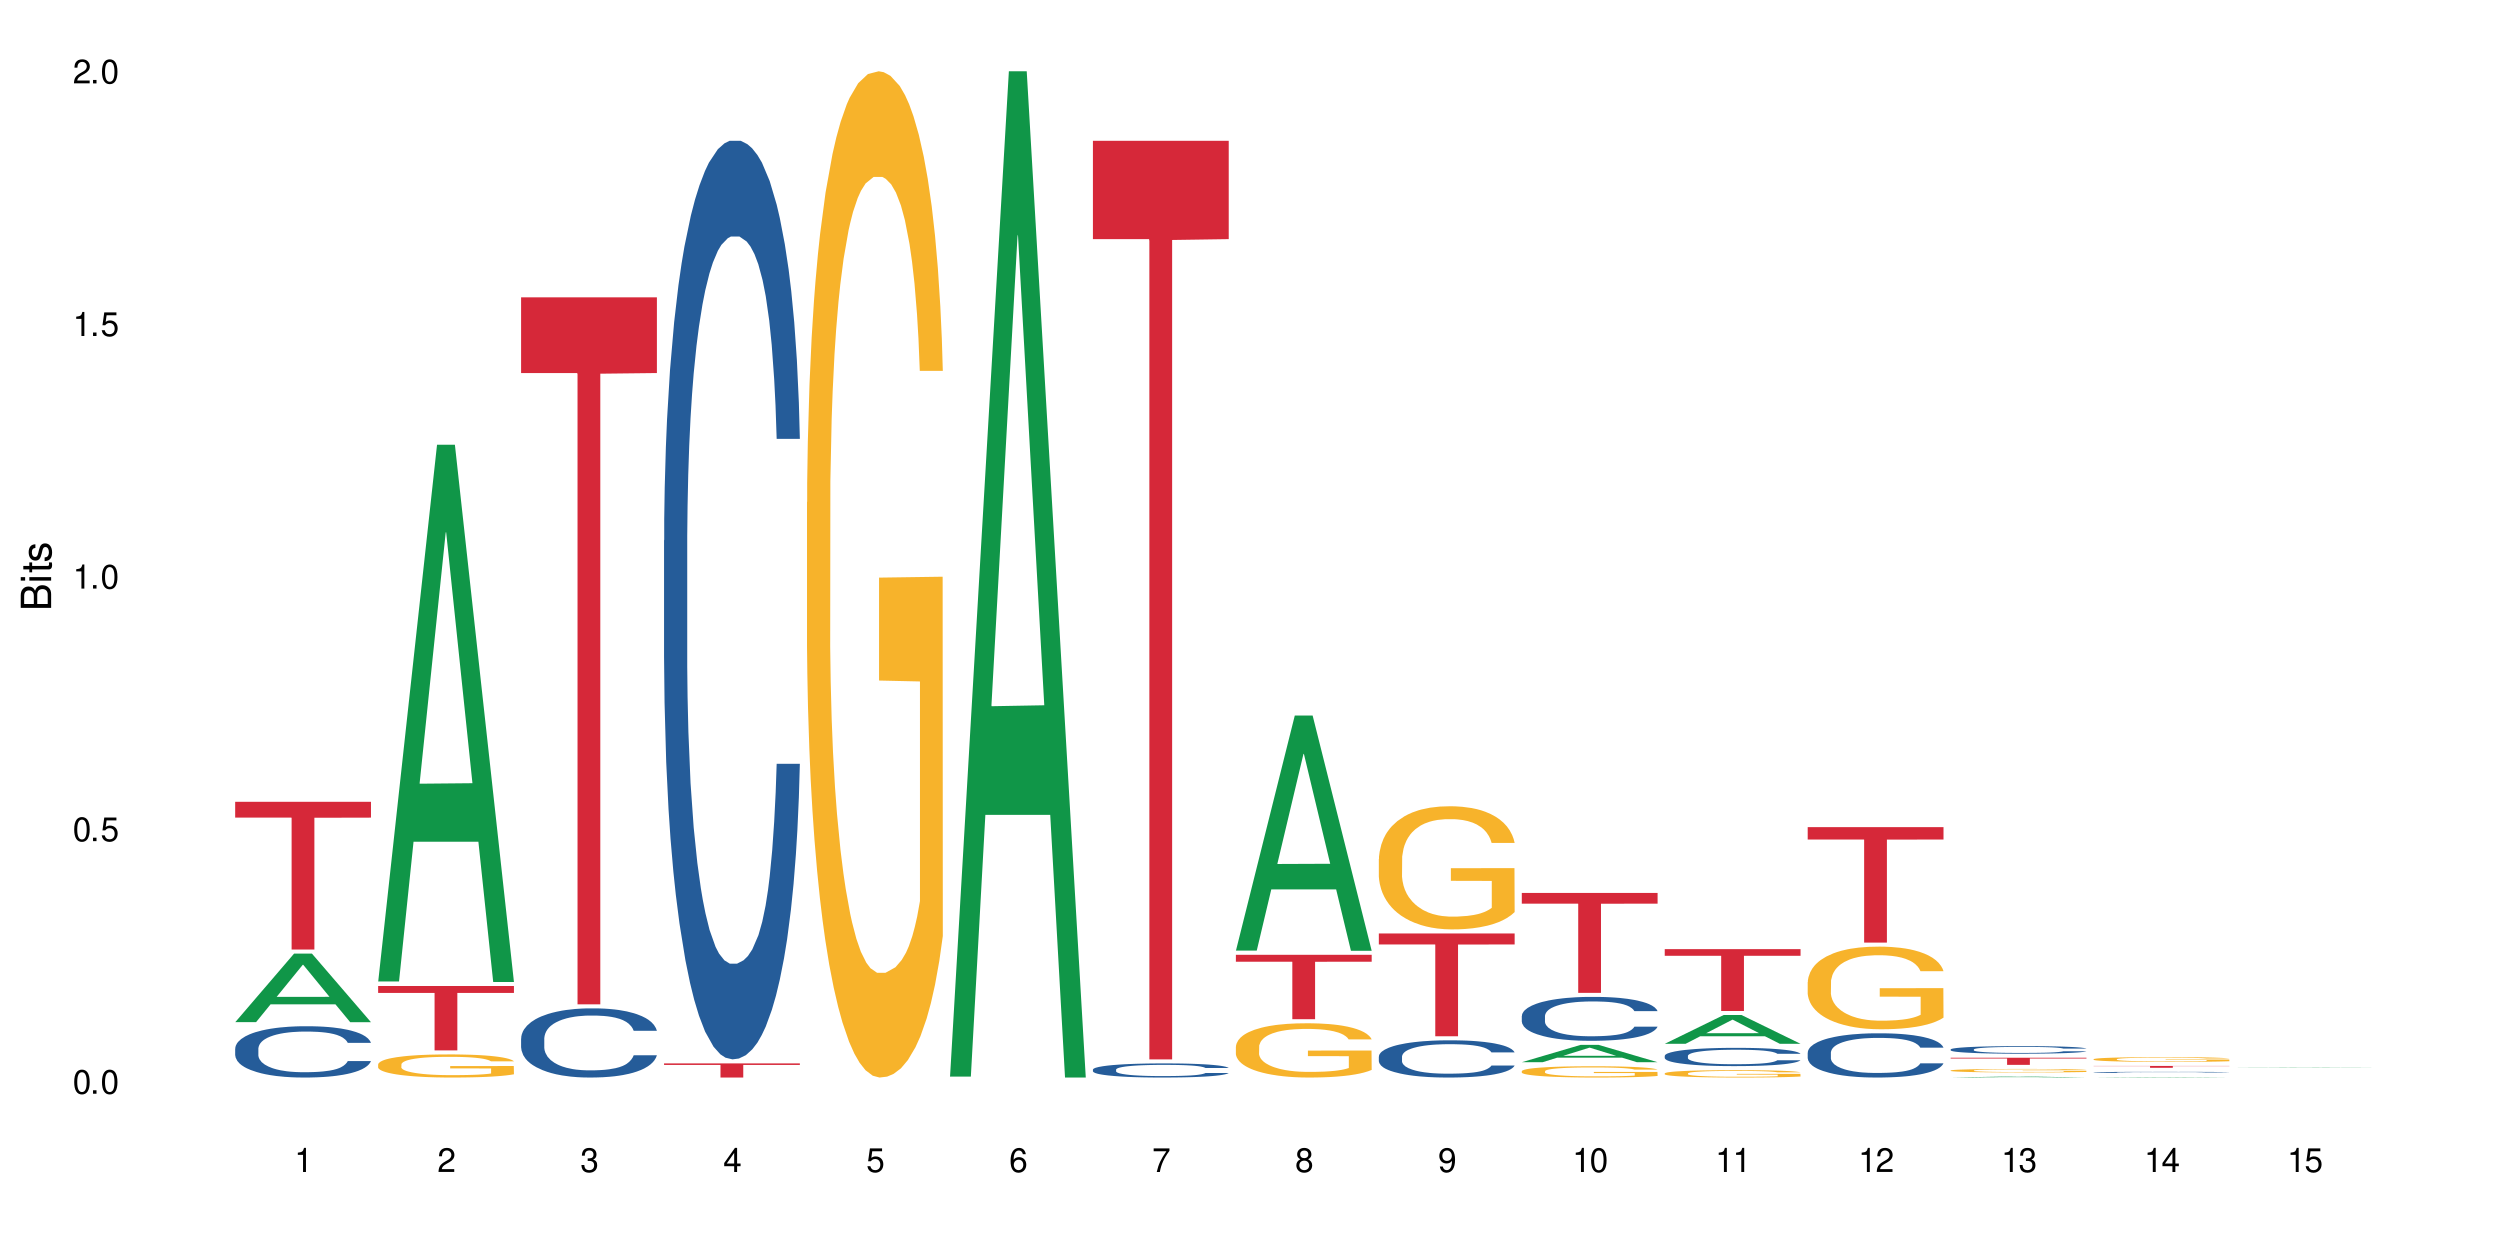 <?xml version="1.0" encoding="UTF-8"?>
<svg xmlns="http://www.w3.org/2000/svg" xmlns:xlink="http://www.w3.org/1999/xlink" width="720" height="360" viewBox="0 0 720 360">
<defs>
<g>
<g id="glyph-0-0">
</g>
<g id="glyph-0-1">
<path d="M 2.641 -6.938 C 2 -6.938 1.422 -6.656 1.078 -6.172 C 0.641 -5.562 0.406 -4.641 0.406 -3.359 C 0.406 -1.016 1.188 0.219 2.641 0.219 C 4.078 0.219 4.859 -1.016 4.859 -3.297 C 4.859 -4.641 4.656 -5.547 4.203 -6.172 C 3.844 -6.656 3.281 -6.938 2.641 -6.938 Z M 2.641 -6.188 C 3.547 -6.188 4 -5.25 4 -3.375 C 4 -1.406 3.562 -0.484 2.625 -0.484 C 1.734 -0.484 1.281 -1.438 1.281 -3.344 C 1.281 -5.25 1.734 -6.188 2.641 -6.188 Z M 2.641 -6.188 "/>
</g>
<g id="glyph-0-2">
<path d="M 1.828 -1 L 0.828 -1 L 0.828 0 L 1.828 0 Z M 1.828 -1 "/>
</g>
<g id="glyph-0-3">
<path d="M 4.562 -6.797 L 1.062 -6.797 L 0.547 -3.094 L 1.328 -3.094 C 1.719 -3.562 2.047 -3.734 2.578 -3.734 C 3.484 -3.734 4.062 -3.109 4.062 -2.094 C 4.062 -1.125 3.484 -0.531 2.578 -0.531 C 1.828 -0.531 1.375 -0.906 1.188 -1.672 L 0.328 -1.672 C 0.453 -1.109 0.547 -0.844 0.75 -0.594 C 1.125 -0.078 1.828 0.219 2.594 0.219 C 3.969 0.219 4.922 -0.781 4.922 -2.219 C 4.922 -3.562 4.031 -4.484 2.719 -4.484 C 2.25 -4.484 1.859 -4.359 1.469 -4.062 L 1.734 -5.969 L 4.562 -5.969 Z M 4.562 -6.797 "/>
</g>
<g id="glyph-0-4">
<path d="M 2.484 -4.938 L 2.484 0 L 3.328 0 L 3.328 -6.938 L 2.766 -6.938 C 2.469 -5.875 2.281 -5.734 0.984 -5.562 L 0.984 -4.938 Z M 2.484 -4.938 "/>
</g>
<g id="glyph-0-5">
<path d="M 4.859 -0.828 L 1.281 -0.828 C 1.359 -1.406 1.672 -1.781 2.5 -2.281 L 3.469 -2.828 C 4.406 -3.344 4.906 -4.062 4.906 -4.906 C 4.906 -5.484 4.672 -6.031 4.266 -6.406 C 3.859 -6.766 3.375 -6.938 2.719 -6.938 C 1.859 -6.938 1.219 -6.625 0.844 -6.031 C 0.609 -5.672 0.5 -5.234 0.484 -4.531 L 1.328 -4.531 C 1.359 -5.016 1.406 -5.281 1.531 -5.516 C 1.75 -5.938 2.188 -6.203 2.703 -6.203 C 3.469 -6.203 4.031 -5.641 4.031 -4.891 C 4.031 -4.344 3.719 -3.859 3.125 -3.516 L 2.234 -3 C 0.812 -2.172 0.406 -1.531 0.328 -0.016 L 4.859 -0.016 Z M 4.859 -0.828 "/>
</g>
<g id="glyph-0-6">
<path d="M 2.125 -3.188 L 2.578 -3.188 C 3.5 -3.188 3.984 -2.766 3.984 -1.922 C 3.984 -1.062 3.469 -0.531 2.594 -0.531 C 1.656 -0.531 1.203 -1 1.156 -2.016 L 0.312 -2.016 C 0.344 -1.453 0.438 -1.094 0.609 -0.781 C 0.953 -0.109 1.625 0.219 2.547 0.219 C 3.953 0.219 4.859 -0.625 4.859 -1.938 C 4.859 -2.828 4.516 -3.297 3.703 -3.594 C 4.344 -3.844 4.656 -4.328 4.656 -5.031 C 4.656 -6.219 3.875 -6.938 2.578 -6.938 C 1.203 -6.938 0.484 -6.172 0.453 -4.703 L 1.297 -4.703 C 1.312 -5.125 1.344 -5.359 1.453 -5.578 C 1.641 -5.969 2.062 -6.203 2.594 -6.203 C 3.344 -6.203 3.797 -5.75 3.797 -5 C 3.797 -4.516 3.609 -4.219 3.25 -4.047 C 3.016 -3.953 2.703 -3.922 2.125 -3.906 Z M 2.125 -3.188 "/>
</g>
<g id="glyph-0-7">
<path d="M 3.141 -1.672 L 3.141 0 L 3.984 0 L 3.984 -1.672 L 4.984 -1.672 L 4.984 -2.438 L 3.984 -2.438 L 3.984 -6.938 L 3.359 -6.938 L 0.266 -2.578 L 0.266 -1.672 Z M 3.141 -2.438 L 1 -2.438 L 3.141 -5.5 Z M 3.141 -2.438 "/>
</g>
<g id="glyph-0-8">
<path d="M 4.781 -5.125 C 4.609 -6.266 3.891 -6.938 2.844 -6.938 C 2.094 -6.938 1.422 -6.578 1.031 -5.953 C 0.594 -5.266 0.406 -4.422 0.406 -3.172 C 0.406 -2 0.578 -1.25 0.984 -0.641 C 1.359 -0.078 1.953 0.219 2.703 0.219 C 3.984 0.219 4.922 -0.75 4.922 -2.094 C 4.922 -3.375 4.062 -4.281 2.844 -4.281 C 2.172 -4.281 1.641 -4.031 1.281 -3.516 C 1.281 -5.234 1.828 -6.188 2.797 -6.188 C 3.391 -6.188 3.797 -5.797 3.938 -5.125 Z M 2.734 -3.531 C 3.547 -3.531 4.062 -2.953 4.062 -2.031 C 4.062 -1.156 3.484 -0.531 2.703 -0.531 C 1.922 -0.531 1.328 -1.188 1.328 -2.078 C 1.328 -2.938 1.906 -3.531 2.734 -3.531 Z M 2.734 -3.531 "/>
</g>
<g id="glyph-0-9">
<path d="M 4.984 -6.797 L 0.438 -6.797 L 0.438 -5.969 L 4.109 -5.969 C 2.5 -3.656 1.828 -2.234 1.328 0 L 2.219 0 C 2.594 -2.172 3.453 -4.047 4.984 -6.094 Z M 4.984 -6.797 "/>
</g>
<g id="glyph-0-10">
<path d="M 3.75 -3.656 C 4.469 -4.094 4.688 -4.438 4.688 -5.078 C 4.688 -6.172 3.844 -6.938 2.641 -6.938 C 1.438 -6.938 0.594 -6.172 0.594 -5.094 C 0.594 -4.438 0.812 -4.094 1.516 -3.656 C 0.734 -3.266 0.359 -2.703 0.359 -1.922 C 0.359 -0.656 1.281 0.219 2.641 0.219 C 3.984 0.219 4.922 -0.656 4.922 -1.922 C 4.922 -2.703 4.531 -3.266 3.75 -3.656 Z M 2.641 -6.188 C 3.359 -6.188 3.812 -5.75 3.812 -5.062 C 3.812 -4.406 3.344 -3.984 2.641 -3.984 C 1.922 -3.984 1.453 -4.406 1.453 -5.078 C 1.453 -5.75 1.922 -6.188 2.641 -6.188 Z M 2.641 -3.266 C 3.484 -3.266 4.062 -2.719 4.062 -1.906 C 4.062 -1.078 3.484 -0.531 2.625 -0.531 C 1.797 -0.531 1.219 -1.094 1.219 -1.906 C 1.219 -2.719 1.781 -3.266 2.641 -3.266 Z M 2.641 -3.266 "/>
</g>
<g id="glyph-0-11">
<path d="M 0.516 -1.578 C 0.672 -0.453 1.406 0.219 2.438 0.219 C 3.188 0.219 3.859 -0.141 4.266 -0.766 C 4.688 -1.453 4.891 -2.297 4.891 -3.547 C 4.891 -4.719 4.703 -5.453 4.312 -6.078 C 3.938 -6.641 3.344 -6.938 2.594 -6.938 C 1.297 -6.938 0.359 -5.969 0.359 -4.625 C 0.359 -3.344 1.234 -2.453 2.453 -2.453 C 3.094 -2.453 3.578 -2.672 4.016 -3.203 C 4 -1.484 3.469 -0.531 2.5 -0.531 C 1.906 -0.531 1.484 -0.906 1.359 -1.578 Z M 2.578 -6.203 C 3.375 -6.203 3.969 -5.531 3.969 -4.641 C 3.969 -3.797 3.391 -3.188 2.547 -3.188 C 1.734 -3.188 1.234 -3.766 1.234 -4.688 C 1.234 -5.562 1.797 -6.203 2.578 -6.203 Z M 2.578 -6.203 "/>
</g>
<g id="glyph-1-0">
</g>
<g id="glyph-1-1">
<path d="M 0 -0.953 L 0 -4.891 C 0 -5.719 -0.234 -6.344 -0.734 -6.797 C -1.188 -7.234 -1.812 -7.469 -2.5 -7.469 C -3.547 -7.469 -4.188 -7 -4.625 -5.875 C -4.984 -6.688 -5.625 -7.094 -6.531 -7.094 C -7.172 -7.094 -7.734 -6.859 -8.141 -6.391 C -8.562 -5.922 -8.75 -5.344 -8.75 -4.5 L -8.75 -0.953 Z M -4.984 -2.062 L -7.766 -2.062 L -7.766 -4.219 C -7.766 -4.844 -7.688 -5.203 -7.453 -5.5 C -7.219 -5.812 -6.859 -5.969 -6.375 -5.969 C -5.891 -5.969 -5.531 -5.812 -5.297 -5.5 C -5.062 -5.203 -4.984 -4.844 -4.984 -4.219 Z M -0.984 -2.062 L -4 -2.062 L -4 -4.781 C -4 -5.766 -3.438 -6.359 -2.484 -6.359 C -1.547 -6.359 -0.984 -5.766 -0.984 -4.781 Z M -0.984 -2.062 "/>
</g>
<g id="glyph-1-2">
<path d="M -6.281 -1.797 L -6.281 -0.797 L 0 -0.797 L 0 -1.797 Z M -8.75 -1.797 L -8.75 -0.797 L -7.484 -0.797 L -7.484 -1.797 Z M -8.75 -1.797 "/>
</g>
<g id="glyph-1-3">
<path d="M -6.281 -3.047 L -6.281 -2.016 L -8.016 -2.016 L -8.016 -1.016 L -6.281 -1.016 L -6.281 -0.172 L -5.469 -0.172 L -5.469 -1.016 L -0.719 -1.016 C -0.078 -1.016 0.281 -1.453 0.281 -2.234 C 0.281 -2.5 0.25 -2.719 0.188 -3.047 L -0.641 -3.047 C -0.609 -2.906 -0.594 -2.766 -0.594 -2.562 C -0.594 -2.141 -0.719 -2.016 -1.156 -2.016 L -5.469 -2.016 L -5.469 -3.047 Z M -6.281 -3.047 "/>
</g>
<g id="glyph-1-4">
<path d="M -4.531 -5.25 C -5.766 -5.25 -6.469 -4.422 -6.469 -2.969 C -6.469 -1.516 -5.719 -0.562 -4.547 -0.562 C -3.562 -0.562 -3.094 -1.062 -2.734 -2.562 L -2.516 -3.484 C -2.344 -4.188 -2.094 -4.469 -1.641 -4.469 C -1.047 -4.469 -0.641 -3.875 -0.641 -3 C -0.641 -2.453 -0.797 -2 -1.062 -1.75 C -1.25 -1.594 -1.422 -1.531 -1.875 -1.469 L -1.875 -0.406 C -0.422 -0.453 0.281 -1.266 0.281 -2.922 C 0.281 -4.5 -0.5 -5.516 -1.719 -5.516 C -2.656 -5.516 -3.172 -4.984 -3.469 -3.734 L -3.703 -2.766 C -3.891 -1.953 -4.156 -1.609 -4.594 -1.609 C -5.188 -1.609 -5.547 -2.125 -5.547 -2.938 C -5.547 -3.75 -5.203 -4.172 -4.531 -4.203 Z M -4.531 -5.25 "/>
</g>
</g>
</defs>
<rect x="-72" y="-36" width="864" height="432" fill="rgb(100%, 100%, 100%)" fill-opacity="1"/>
<path fill-rule="nonzero" fill="rgb(6.275%, 58.824%, 28.235%)" fill-opacity="1" d="M 67.73 294.379 L 67.773 294.363 L 84.695 274.637 L 89.836 274.637 L 106.844 294.398 L 100.867 294.398 L 96.605 289.242 L 77.926 289.242 L 73.75 294.379 L 67.73 294.379 L 79.723 287.105 L 94.895 287.086 L 87.328 277.863 L 87.246 277.848 L 87.16 277.902 L 79.684 287.086 L 79.723 287.105 Z M 67.73 294.379 "/>
<path fill-rule="nonzero" fill="rgb(14.51%, 36.078%, 60%)" fill-opacity="1" d="M 67.73 301.988 L 67.777 301.977 L 67.777 301.652 L 67.922 301.141 L 68.254 300.492 L 68.59 300.047 L 69.449 299.25 L 70.641 298.48 L 71.879 297.887 L 72.785 297.535 L 73.598 297.266 L 75.457 296.766 L 76.652 296.508 L 77.938 296.277 L 79.512 296.051 L 80.656 295.914 L 83.234 295.699 L 85.141 295.605 L 86.621 295.562 L 89.816 295.562 L 91.723 295.617 L 93.105 295.684 L 94.633 295.793 L 95.922 295.914 L 98.164 296.211 L 100.168 296.59 L 101.074 296.805 L 102.504 297.223 L 103.602 297.629 L 104.363 297.98 L 105.223 298.48 L 105.984 299.086 L 106.559 299.773 L 106.844 300.355 L 100.168 300.355 L 99.832 299.816 L 99.449 299.398 L 98.734 298.844 L 98.02 298.453 L 97.02 298.062 L 96.113 297.805 L 94.871 297.547 L 93.773 297.387 L 92.629 297.266 L 91.531 297.184 L 89.434 297.102 L 87 297.102 L 86.094 297.129 L 84.234 297.238 L 83.234 297.332 L 81.801 297.52 L 80.801 297.695 L 79.609 297.965 L 78.797 298.195 L 77.797 298.547 L 77.078 298.855 L 76.27 299.305 L 75.793 299.641 L 75.363 300.02 L 74.98 300.465 L 74.695 300.938 L 74.504 301.438 L 74.41 301.922 L 74.41 304.016 L 74.504 304.5 L 74.742 305.066 L 75.363 305.891 L 76.27 306.605 L 77.32 307.172 L 78.32 307.578 L 78.891 307.766 L 79.656 307.984 L 80.848 308.254 L 82.566 308.523 L 83.566 308.633 L 85.094 308.738 L 86.668 308.793 L 88.766 308.793 L 90.625 308.738 L 91.867 308.672 L 93.156 308.562 L 94.918 308.336 L 96.016 308.117 L 96.969 307.863 L 97.688 307.605 L 98.164 307.391 L 98.879 306.973 L 99.449 306.512 L 99.879 306.039 L 100.168 305.582 L 106.844 305.582 L 106.559 306.121 L 106.129 306.648 L 105.699 307.039 L 105.031 307.512 L 104.27 307.93 L 103.172 308.402 L 102.266 308.711 L 101.074 309.051 L 99.977 309.305 L 98.781 309.535 L 97.02 309.805 L 95.875 309.941 L 94.633 310.062 L 93.156 310.172 L 91.293 310.266 L 89.289 310.32 L 87.43 310.332 L 85.426 310.305 L 83.949 310.25 L 81.992 310.129 L 79.559 309.887 L 77.797 309.629 L 76.414 309.375 L 75.219 309.105 L 73.883 308.738 L 72.168 308.145 L 71.117 307.688 L 70.402 307.309 L 69.59 306.781 L 69.02 306.309 L 68.352 305.555 L 67.875 304.594 L 67.73 303.852 Z M 67.73 301.988 "/>
<path fill-rule="nonzero" fill="rgb(83.922%, 15.686%, 22.353%)" fill-opacity="1" d="M 67.73 230.922 L 106.844 230.922 L 106.844 235.477 L 90.543 235.516 L 90.543 273.473 L 83.984 273.473 L 83.984 235.555 L 83.891 235.477 L 67.73 235.477 Z M 67.73 230.922 "/>
<path fill-rule="nonzero" fill="rgb(6.275%, 58.824%, 28.235%)" fill-opacity="1" d="M 108.902 282.664 L 108.945 282.516 L 125.867 128.074 L 131.008 128.074 L 148.016 282.809 L 142.039 282.809 L 137.777 242.418 L 119.098 242.418 L 114.922 282.664 L 108.902 282.664 L 120.895 225.707 L 136.062 225.562 L 128.5 153.355 L 128.418 153.207 L 128.332 153.645 L 120.855 225.562 L 120.895 225.707 Z M 108.902 282.664 "/>
<path fill-rule="nonzero" fill="rgb(96.863%, 70.196%, 16.863%)" fill-opacity="1" d="M 108.902 306.523 L 108.949 306.52 L 108.949 306.398 L 109.141 306.121 L 109.617 305.746 L 110.238 305.438 L 110.906 305.191 L 111.336 305.066 L 112.051 304.883 L 112.672 304.75 L 114.246 304.473 L 116.25 304.219 L 117.344 304.109 L 118.586 304.008 L 120.352 303.891 L 121.16 303.848 L 123.641 303.75 L 126.457 303.691 L 129.555 303.672 L 130.988 303.676 L 132.941 303.703 L 135.613 303.77 L 137.141 303.828 L 138.332 303.891 L 139.574 303.969 L 141.098 304.09 L 142.531 304.238 L 143.676 304.383 L 144.82 304.566 L 145.773 304.762 L 146.586 304.973 L 147.301 305.23 L 147.73 305.441 L 148.016 305.656 L 141.387 305.656 L 141.004 305.441 L 140.574 305.277 L 139.859 305.078 L 139.145 304.93 L 138.43 304.816 L 137.094 304.656 L 135.949 304.559 L 134.516 304.473 L 133.133 304.418 L 131.559 304.383 L 130.605 304.371 L 128.078 304.371 L 125.789 304.414 L 124.453 304.461 L 123.5 304.512 L 122.164 304.602 L 121.352 304.676 L 120.875 304.723 L 119.445 304.914 L 118.488 305.082 L 117.965 305.199 L 117.297 305.379 L 116.82 305.547 L 116.297 305.789 L 116.008 305.973 L 115.629 306.383 L 115.582 307.48 L 115.723 307.711 L 116.008 307.961 L 116.391 308.18 L 116.965 308.41 L 117.535 308.586 L 118.539 308.824 L 119.395 308.98 L 120.062 309.086 L 121.352 309.25 L 121.875 309.305 L 123.117 309.414 L 124.406 309.5 L 125.98 309.57 L 127.172 309.609 L 129.078 309.641 L 131.512 309.641 L 134.375 309.602 L 136.188 309.555 L 137.426 309.504 L 138.238 309.461 L 139.238 309.395 L 139.953 309.336 L 140.621 309.27 L 141.434 309.164 L 141.434 307.711 L 129.652 307.703 L 129.652 307.023 L 147.969 307.016 L 148.016 309.395 L 147.016 309.559 L 145.773 309.719 L 144.582 309.84 L 143.34 309.941 L 141.578 310.059 L 140.145 310.133 L 137.949 310.219 L 135.949 310.273 L 133.848 310.309 L 131.988 310.328 L 129.793 310.332 L 127.84 310.32 L 125.742 310.285 L 124.07 310.234 L 122.543 310.176 L 121.02 310.094 L 119.109 309.969 L 117.871 309.863 L 116.582 309.734 L 115.293 309.586 L 114.148 309.422 L 113.387 309.293 L 112.625 309.145 L 111.812 308.965 L 111.051 308.758 L 110.477 308.566 L 109.953 308.355 L 109.57 308.156 L 109.188 307.883 L 108.996 307.66 L 108.902 307.473 Z M 108.902 306.523 "/>
<path fill-rule="nonzero" fill="rgb(83.922%, 15.686%, 22.353%)" fill-opacity="1" d="M 108.902 283.973 L 148.016 283.973 L 148.016 285.957 L 131.715 285.973 L 131.715 302.508 L 125.156 302.508 L 125.156 285.992 L 125.062 285.957 L 108.902 285.957 Z M 108.902 283.973 "/>
<path fill-rule="nonzero" fill="rgb(14.51%, 36.078%, 60%)" fill-opacity="1" d="M 150.074 299.078 L 150.121 299.062 L 150.121 298.625 L 150.266 297.934 L 150.598 297.059 L 150.934 296.457 L 151.793 295.383 L 152.984 294.344 L 154.223 293.543 L 155.129 293.07 L 155.941 292.707 L 157.801 292.031 L 158.992 291.688 L 160.281 291.379 L 161.855 291.066 L 163 290.887 L 165.578 290.594 L 167.484 290.469 L 168.965 290.414 L 172.16 290.414 L 174.066 290.484 L 175.449 290.578 L 176.977 290.723 L 178.266 290.887 L 180.508 291.285 L 182.508 291.797 L 183.414 292.086 L 184.848 292.652 L 185.945 293.199 L 186.707 293.672 L 187.566 294.344 L 188.328 295.164 L 188.902 296.094 L 189.188 296.875 L 182.508 296.875 L 182.176 296.148 L 181.793 295.582 L 181.078 294.836 L 180.363 294.309 L 179.359 293.781 L 178.453 293.434 L 177.215 293.09 L 176.117 292.871 L 174.973 292.707 L 173.875 292.598 L 171.777 292.488 L 169.344 292.488 L 168.438 292.523 L 166.578 292.672 L 165.578 292.797 L 164.145 293.051 L 163.145 293.289 L 161.953 293.652 L 161.141 293.965 L 160.137 294.438 L 159.422 294.855 L 158.613 295.457 L 158.137 295.91 L 157.707 296.422 L 157.324 297.023 L 157.039 297.66 L 156.848 298.332 L 156.754 298.988 L 156.754 301.812 L 156.848 302.465 L 157.086 303.23 L 157.707 304.344 L 158.613 305.309 L 159.66 306.07 L 160.664 306.617 L 161.234 306.871 L 162 307.164 L 163.191 307.527 L 164.91 307.891 L 165.91 308.039 L 167.438 308.184 L 169.012 308.258 L 171.109 308.258 L 172.969 308.184 L 174.211 308.094 L 175.496 307.945 L 177.262 307.637 L 178.359 307.348 L 179.312 307 L 180.027 306.656 L 180.508 306.363 L 181.223 305.797 L 181.793 305.18 L 182.223 304.543 L 182.508 303.922 L 189.188 303.922 L 188.902 304.652 L 188.473 305.363 L 188.043 305.891 L 187.375 306.527 L 186.613 307.09 L 185.516 307.73 L 184.609 308.148 L 183.414 308.602 L 182.32 308.949 L 181.125 309.258 L 179.359 309.621 L 178.215 309.805 L 176.977 309.969 L 175.496 310.113 L 173.637 310.242 L 171.633 310.312 L 169.773 310.332 L 167.77 310.297 L 166.293 310.223 L 164.336 310.059 L 161.902 309.73 L 160.137 309.387 L 158.754 309.039 L 157.562 308.676 L 156.227 308.184 L 154.512 307.383 L 153.461 306.762 L 152.746 306.254 L 151.934 305.543 L 151.363 304.906 L 150.695 303.887 L 150.219 302.594 L 150.074 301.594 Z M 150.074 299.078 "/>
<path fill-rule="nonzero" fill="rgb(83.922%, 15.686%, 22.353%)" fill-opacity="1" d="M 150.074 85.637 L 189.188 85.637 L 189.188 107.434 L 172.887 107.625 L 172.887 289.25 L 166.328 289.25 L 166.328 107.816 L 166.234 107.434 L 150.074 107.434 Z M 150.074 85.637 "/>
<path fill-rule="nonzero" fill="rgb(14.51%, 36.078%, 60%)" fill-opacity="1" d="M 191.246 155.652 L 191.293 155.41 L 191.293 149.609 L 191.438 140.418 L 191.77 128.812 L 192.105 120.832 L 192.965 106.562 L 194.156 92.781 L 195.395 82.141 L 196.301 75.852 L 197.113 71.016 L 198.973 62.07 L 200.164 57.477 L 201.453 53.363 L 203.027 49.254 L 204.172 46.836 L 206.746 42.965 L 208.656 41.273 L 210.133 40.547 L 213.332 40.547 L 215.238 41.516 L 216.621 42.723 L 218.148 44.66 L 219.438 46.836 L 221.676 52.156 L 223.68 58.926 L 224.586 62.797 L 226.02 70.293 L 227.117 77.547 L 227.879 83.832 L 228.738 92.781 L 229.5 103.664 L 230.074 115.996 L 230.359 126.395 L 223.68 126.395 L 223.348 116.719 L 222.965 109.223 L 222.25 99.309 L 221.535 92.297 L 220.531 85.285 L 219.625 80.691 L 218.387 76.094 L 217.289 73.191 L 216.145 71.016 L 215.047 69.566 L 212.949 68.113 L 210.516 68.113 L 209.609 68.598 L 207.75 70.531 L 206.746 72.227 L 205.316 75.609 L 204.316 78.754 L 203.121 83.59 L 202.312 87.703 L 201.309 93.988 L 200.594 99.551 L 199.785 107.531 L 199.309 113.578 L 198.879 120.348 L 198.496 128.328 L 198.211 136.793 L 198.02 145.738 L 197.922 154.445 L 197.922 191.926 L 198.02 200.633 L 198.258 210.789 L 198.879 225.539 L 199.785 238.355 L 200.832 248.512 L 201.836 255.766 L 202.406 259.152 L 203.172 263.02 L 204.363 267.855 L 206.082 272.695 L 207.082 274.629 L 208.609 276.562 L 210.184 277.531 L 212.281 277.531 L 214.141 276.562 L 215.383 275.352 L 216.668 273.418 L 218.434 269.309 L 219.531 265.438 L 220.484 260.844 L 221.199 256.25 L 221.676 252.379 L 222.395 244.883 L 222.965 236.664 L 223.395 228.199 L 223.68 219.977 L 230.359 219.977 L 230.074 229.648 L 229.645 239.082 L 229.215 246.094 L 228.547 254.559 L 227.781 262.055 L 226.688 270.516 L 225.781 276.078 L 224.586 282.125 L 223.488 286.719 L 222.297 290.828 L 220.531 295.668 L 219.387 298.086 L 218.148 300.262 L 216.668 302.195 L 214.809 303.887 L 212.805 304.855 L 210.945 305.098 L 208.941 304.613 L 207.465 303.645 L 205.508 301.469 L 203.074 297.117 L 201.309 292.523 L 199.926 287.93 L 198.734 283.09 L 197.398 276.562 L 195.684 265.922 L 194.633 257.699 L 193.918 250.93 L 193.105 241.5 L 192.535 233.035 L 191.867 219.492 L 191.391 202.324 L 191.246 189.023 Z M 191.246 155.652 "/>
<path fill-rule="nonzero" fill="rgb(83.922%, 15.686%, 22.353%)" fill-opacity="1" d="M 191.246 306.262 L 230.359 306.262 L 230.359 306.695 L 214.059 306.699 L 214.059 310.332 L 207.5 310.332 L 207.5 306.703 L 207.402 306.695 L 191.246 306.695 Z M 191.246 306.262 "/>
<path fill-rule="nonzero" fill="rgb(96.863%, 70.196%, 16.863%)" fill-opacity="1" d="M 232.418 144.652 L 232.465 144.387 L 232.465 139.094 L 232.656 127.184 L 233.133 110.777 L 233.754 97.277 L 234.422 86.691 L 234.852 81.133 L 235.566 73.195 L 236.188 67.371 L 237.758 55.461 L 239.762 44.348 L 240.859 39.582 L 242.102 35.082 L 243.863 30.055 L 244.676 28.203 L 247.156 23.965 L 249.969 21.32 L 253.07 20.527 L 254.504 20.789 L 256.457 21.848 L 259.129 24.762 L 260.656 27.406 L 261.848 30.055 L 263.086 33.496 L 264.613 38.789 L 266.047 45.141 L 267.191 51.492 L 268.336 59.43 L 269.289 67.902 L 270.098 77.164 L 270.816 88.281 L 271.246 97.543 L 271.531 106.805 L 264.898 106.805 L 264.52 97.543 L 264.09 90.398 L 263.375 81.664 L 262.66 75.312 L 261.941 70.281 L 260.609 63.402 L 259.461 59.168 L 258.031 55.461 L 256.648 53.078 L 255.074 51.492 L 254.121 50.961 L 251.594 50.961 L 249.305 52.816 L 247.969 54.934 L 247.012 57.051 L 245.676 61.02 L 244.867 64.195 L 244.391 66.312 L 242.957 74.516 L 242.004 81.93 L 241.48 86.957 L 240.812 94.898 L 240.336 102.043 L 239.812 112.629 L 239.523 120.57 L 239.145 138.566 L 239.094 186.207 L 239.238 196.262 L 239.523 207.113 L 239.906 216.641 L 240.48 226.699 L 241.051 234.375 L 242.051 244.695 L 242.91 251.578 L 243.578 256.078 L 244.867 263.223 L 245.391 265.605 L 246.633 270.367 L 247.918 274.074 L 249.492 277.25 L 250.688 278.836 L 252.594 280.16 L 255.027 280.16 L 257.887 278.574 L 259.699 276.457 L 260.941 274.34 L 261.754 272.484 L 262.754 269.574 L 263.469 266.926 L 264.137 264.016 L 264.949 259.516 L 264.949 196.262 L 253.168 195.996 L 253.168 166.355 L 271.484 166.09 L 271.531 269.574 L 270.527 276.719 L 269.289 283.602 L 268.098 288.895 L 266.855 293.395 L 265.09 298.422 L 263.66 301.598 L 261.465 305.305 L 259.461 307.688 L 257.363 309.273 L 255.504 310.066 L 253.309 310.332 L 251.355 309.805 L 249.254 308.215 L 247.586 306.098 L 246.059 303.453 L 244.531 300.012 L 242.625 294.453 L 241.387 289.953 L 240.098 284.395 L 238.809 277.777 L 237.664 270.633 L 236.902 265.074 L 236.137 258.723 L 235.328 250.781 L 234.562 241.785 L 233.992 233.578 L 233.465 224.316 L 233.086 215.582 L 232.703 203.672 L 232.512 194.145 L 232.418 185.941 Z M 232.418 144.652 "/>
<path fill-rule="nonzero" fill="rgb(6.275%, 58.824%, 28.235%)" fill-opacity="1" d="M 273.59 310.059 L 273.629 309.789 L 290.555 20.527 L 295.695 20.527 L 312.703 310.332 L 306.727 310.332 L 302.465 234.684 L 283.785 234.684 L 279.605 310.059 L 273.59 310.059 L 285.582 203.391 L 300.75 203.117 L 293.188 67.875 L 293.105 67.602 L 293.02 68.418 L 285.539 203.117 L 285.582 203.391 Z M 273.59 310.059 "/>
<path fill-rule="nonzero" fill="rgb(14.51%, 36.078%, 60%)" fill-opacity="1" d="M 314.762 308.031 L 314.809 308.027 L 314.809 307.938 L 314.953 307.797 L 315.285 307.621 L 315.621 307.496 L 316.477 307.277 L 317.672 307.066 L 318.91 306.902 L 319.816 306.805 L 320.629 306.73 L 322.488 306.594 L 323.68 306.52 L 324.969 306.457 L 326.543 306.395 L 327.688 306.359 L 330.262 306.297 L 332.172 306.273 L 333.648 306.262 L 336.844 306.262 L 338.754 306.277 L 340.137 306.293 L 341.664 306.324 L 342.949 306.359 L 345.191 306.441 L 347.195 306.543 L 348.102 306.602 L 349.531 306.719 L 350.629 306.832 L 351.395 306.926 L 352.25 307.066 L 353.016 307.23 L 353.586 307.422 L 353.875 307.582 L 347.195 307.582 L 346.863 307.434 L 346.48 307.316 L 345.766 307.164 L 345.051 307.059 L 344.047 306.949 L 343.141 306.879 L 341.902 306.809 L 340.805 306.762 L 339.66 306.73 L 338.562 306.707 L 336.465 306.684 L 334.031 306.684 L 333.125 306.691 L 331.266 306.723 L 330.262 306.75 L 328.832 306.801 L 327.832 306.848 L 326.637 306.922 L 325.828 306.988 L 324.824 307.082 L 324.109 307.168 L 323.297 307.293 L 322.82 307.387 L 322.391 307.488 L 322.012 307.613 L 321.727 307.742 L 321.535 307.879 L 321.438 308.016 L 321.438 308.59 L 321.535 308.727 L 321.773 308.883 L 322.391 309.109 L 323.297 309.305 L 324.348 309.461 L 325.352 309.574 L 325.922 309.625 L 326.684 309.684 L 327.879 309.758 L 329.594 309.832 L 330.598 309.863 L 332.121 309.895 L 333.695 309.906 L 335.797 309.906 L 337.656 309.895 L 338.895 309.875 L 340.184 309.844 L 341.949 309.781 L 343.047 309.723 L 344 309.652 L 344.715 309.582 L 345.191 309.52 L 345.906 309.406 L 346.48 309.277 L 346.91 309.148 L 347.195 309.023 L 353.875 309.023 L 353.586 309.172 L 353.16 309.316 L 352.73 309.426 L 352.062 309.555 L 351.297 309.672 L 350.199 309.801 L 349.293 309.887 L 348.102 309.98 L 347.004 310.051 L 345.812 310.113 L 344.047 310.188 L 342.902 310.223 L 341.664 310.258 L 340.184 310.289 L 338.324 310.312 L 336.32 310.328 L 334.461 310.332 L 332.457 310.324 L 330.977 310.309 L 329.023 310.277 L 326.59 310.211 L 324.824 310.141 L 323.441 310.066 L 322.25 309.992 L 320.914 309.895 L 319.195 309.73 L 318.148 309.602 L 317.434 309.5 L 316.621 309.355 L 316.047 309.223 L 315.379 309.016 L 314.902 308.75 L 314.762 308.547 Z M 314.762 308.031 "/>
<path fill-rule="nonzero" fill="rgb(83.922%, 15.686%, 22.353%)" fill-opacity="1" d="M 314.762 40.547 L 353.875 40.547 L 353.875 68.867 L 337.574 69.113 L 337.574 305.098 L 331.016 305.098 L 331.016 69.363 L 330.918 68.867 L 314.762 68.867 Z M 314.762 40.547 "/>
<path fill-rule="nonzero" fill="rgb(6.275%, 58.824%, 28.235%)" fill-opacity="1" d="M 355.934 273.766 L 355.973 273.699 L 372.898 206.082 L 378.039 206.082 L 395.047 273.828 L 389.07 273.828 L 384.809 256.145 L 366.129 256.145 L 361.949 273.766 L 355.934 273.766 L 367.926 248.828 L 383.094 248.766 L 375.531 217.148 L 375.445 217.086 L 375.363 217.277 L 367.883 248.766 L 367.926 248.828 Z M 355.934 273.766 "/>
<path fill-rule="nonzero" fill="rgb(96.863%, 70.196%, 16.863%)" fill-opacity="1" d="M 355.934 301.395 L 355.98 301.379 L 355.98 301.094 L 356.172 300.453 L 356.648 299.566 L 357.27 298.84 L 357.938 298.27 L 358.363 297.969 L 359.082 297.539 L 359.699 297.227 L 361.273 296.582 L 363.277 295.984 L 364.375 295.727 L 365.613 295.484 L 367.379 295.211 L 368.191 295.113 L 370.672 294.883 L 373.484 294.742 L 376.586 294.699 L 378.016 294.715 L 379.973 294.77 L 382.645 294.926 L 384.172 295.07 L 385.363 295.211 L 386.602 295.398 L 388.129 295.684 L 389.559 296.027 L 390.703 296.371 L 391.848 296.797 L 392.805 297.254 L 393.613 297.754 L 394.328 298.355 L 394.758 298.852 L 395.047 299.352 L 388.414 299.352 L 388.035 298.852 L 387.605 298.469 L 386.891 297.996 L 386.172 297.652 L 385.457 297.383 L 384.121 297.012 L 382.977 296.785 L 381.547 296.582 L 380.164 296.453 L 378.59 296.371 L 377.637 296.34 L 375.105 296.34 L 372.816 296.441 L 371.48 296.555 L 370.527 296.668 L 369.191 296.883 L 368.383 297.055 L 367.906 297.168 L 366.473 297.613 L 365.52 298.012 L 364.996 298.281 L 364.328 298.711 L 363.852 299.098 L 363.324 299.668 L 363.039 300.094 L 362.656 301.066 L 362.609 303.637 L 362.754 304.18 L 363.039 304.766 L 363.422 305.277 L 363.992 305.82 L 364.566 306.234 L 365.566 306.793 L 366.426 307.164 L 367.094 307.406 L 368.383 307.793 L 368.906 307.918 L 370.148 308.176 L 371.434 308.375 L 373.008 308.547 L 374.199 308.633 L 376.109 308.703 L 378.543 308.703 L 381.402 308.621 L 383.215 308.504 L 384.457 308.391 L 385.266 308.289 L 386.27 308.133 L 386.984 307.992 L 387.652 307.832 L 388.461 307.59 L 388.461 304.18 L 376.68 304.164 L 376.68 302.566 L 394.996 302.551 L 395.047 308.133 L 394.043 308.52 L 392.805 308.891 L 391.609 309.176 L 390.371 309.418 L 388.605 309.691 L 387.176 309.859 L 384.98 310.062 L 382.977 310.191 L 380.879 310.273 L 379.02 310.316 L 376.824 310.332 L 374.867 310.305 L 372.77 310.219 L 371.102 310.105 L 369.574 309.961 L 368.047 309.777 L 366.141 309.477 L 364.898 309.234 L 363.613 308.934 L 362.324 308.578 L 361.18 308.191 L 360.414 307.891 L 359.652 307.547 L 358.844 307.121 L 358.078 306.633 L 357.508 306.191 L 356.98 305.691 L 356.602 305.223 L 356.219 304.578 L 356.027 304.066 L 355.934 303.621 Z M 355.934 301.395 "/>
<path fill-rule="nonzero" fill="rgb(83.922%, 15.686%, 22.353%)" fill-opacity="1" d="M 355.934 274.992 L 395.047 274.992 L 395.047 276.977 L 378.746 276.992 L 378.746 293.535 L 372.188 293.535 L 372.188 277.012 L 372.09 276.977 L 355.934 276.977 Z M 355.934 274.992 "/>
<path fill-rule="nonzero" fill="rgb(14.51%, 36.078%, 60%)" fill-opacity="1" d="M 397.105 304.277 L 397.152 304.27 L 397.152 304.035 L 397.293 303.66 L 397.629 303.191 L 397.961 302.867 L 398.82 302.289 L 400.012 301.73 L 401.254 301.301 L 402.16 301.047 L 402.973 300.852 L 404.832 300.488 L 406.023 300.301 L 407.312 300.137 L 408.887 299.969 L 410.031 299.871 L 412.605 299.715 L 414.516 299.645 L 415.992 299.617 L 419.188 299.617 L 421.098 299.656 L 422.48 299.703 L 424.008 299.781 L 425.293 299.871 L 427.535 300.086 L 429.539 300.359 L 430.445 300.516 L 431.875 300.82 L 432.973 301.113 L 433.738 301.371 L 434.594 301.73 L 435.359 302.172 L 435.93 302.672 L 436.219 303.094 L 429.539 303.094 L 429.207 302.703 L 428.824 302.398 L 428.109 301.996 L 427.395 301.711 L 426.391 301.43 L 425.484 301.242 L 424.246 301.055 L 423.148 300.938 L 422.004 300.852 L 420.906 300.793 L 418.809 300.734 L 416.375 300.734 L 415.469 300.754 L 413.609 300.832 L 412.605 300.898 L 411.176 301.035 L 410.172 301.164 L 408.98 301.359 L 408.172 301.527 L 407.168 301.781 L 406.453 302.008 L 405.641 302.328 L 405.164 302.574 L 404.734 302.848 L 404.355 303.172 L 404.066 303.516 L 403.879 303.879 L 403.781 304.23 L 403.781 305.75 L 403.879 306.102 L 404.117 306.512 L 404.734 307.109 L 405.641 307.629 L 406.691 308.039 L 407.691 308.336 L 408.266 308.473 L 409.027 308.629 L 410.223 308.824 L 411.938 309.02 L 412.941 309.098 L 414.465 309.176 L 416.039 309.215 L 418.141 309.215 L 420 309.176 L 421.238 309.129 L 422.527 309.051 L 424.293 308.883 L 425.391 308.727 L 426.344 308.539 L 427.059 308.355 L 427.535 308.195 L 428.25 307.895 L 428.824 307.559 L 429.254 307.219 L 429.539 306.883 L 436.219 306.883 L 435.93 307.277 L 435.5 307.66 L 435.07 307.941 L 434.406 308.285 L 433.641 308.59 L 432.543 308.934 L 431.637 309.156 L 430.445 309.402 L 429.348 309.59 L 428.156 309.754 L 426.391 309.949 L 425.246 310.047 L 424.008 310.137 L 422.527 310.215 L 420.668 310.285 L 418.664 310.324 L 416.805 310.332 L 414.801 310.312 L 413.32 310.273 L 411.367 310.184 L 408.934 310.008 L 407.168 309.824 L 405.785 309.637 L 404.594 309.441 L 403.258 309.176 L 401.539 308.746 L 400.492 308.414 L 399.773 308.137 L 398.965 307.758 L 398.391 307.414 L 397.723 306.863 L 397.246 306.168 L 397.105 305.629 Z M 397.105 304.277 "/>
<path fill-rule="nonzero" fill="rgb(96.863%, 70.196%, 16.863%)" fill-opacity="1" d="M 397.105 247.391 L 397.152 247.355 L 397.152 246.711 L 397.344 245.25 L 397.82 243.242 L 398.441 241.59 L 399.105 240.297 L 399.535 239.617 L 400.254 238.645 L 400.871 237.93 L 402.445 236.473 L 404.449 235.113 L 405.547 234.531 L 406.785 233.98 L 408.551 233.363 L 409.363 233.137 L 411.844 232.617 L 414.656 232.293 L 417.758 232.195 L 419.188 232.23 L 421.145 232.359 L 423.816 232.715 L 425.34 233.039 L 426.535 233.363 L 427.773 233.785 L 429.301 234.434 L 430.73 235.211 L 431.875 235.988 L 433.02 236.961 L 433.977 237.996 L 434.785 239.129 L 435.5 240.488 L 435.93 241.625 L 436.219 242.758 L 429.586 242.758 L 429.207 241.625 L 428.777 240.75 L 428.059 239.68 L 427.344 238.902 L 426.629 238.289 L 425.293 237.445 L 424.148 236.926 L 422.719 236.473 L 421.336 236.184 L 419.762 235.988 L 418.809 235.922 L 416.277 235.922 L 413.988 236.148 L 412.652 236.41 L 411.699 236.668 L 410.363 237.152 L 409.555 237.543 L 409.078 237.801 L 407.645 238.805 L 406.691 239.711 L 406.168 240.328 L 405.5 241.301 L 405.023 242.176 L 404.496 243.469 L 404.211 244.441 L 403.828 246.645 L 403.781 252.477 L 403.926 253.707 L 404.211 255.035 L 404.594 256.199 L 405.164 257.434 L 405.738 258.371 L 406.738 259.633 L 407.598 260.477 L 408.266 261.027 L 409.555 261.902 L 410.078 262.195 L 411.316 262.777 L 412.605 263.23 L 414.18 263.617 L 415.371 263.812 L 417.281 263.977 L 419.715 263.977 L 422.574 263.781 L 424.387 263.523 L 425.629 263.262 L 426.438 263.035 L 427.441 262.68 L 428.156 262.355 L 428.824 262 L 429.633 261.449 L 429.633 253.707 L 417.852 253.676 L 417.852 250.047 L 436.168 250.016 L 436.219 262.68 L 435.215 263.555 L 433.977 264.395 L 432.781 265.043 L 431.543 265.594 L 429.777 266.211 L 428.348 266.598 L 426.152 267.051 L 424.148 267.344 L 422.051 267.539 L 420.191 267.637 L 417.996 267.668 L 416.039 267.602 L 413.941 267.41 L 412.273 267.148 L 410.746 266.824 L 409.219 266.406 L 407.312 265.723 L 406.07 265.176 L 404.785 264.492 L 403.496 263.684 L 402.352 262.809 L 401.586 262.129 L 400.824 261.352 L 400.012 260.379 L 399.25 259.277 L 398.68 258.273 L 398.152 257.141 L 397.773 256.07 L 397.391 254.613 L 397.199 253.449 L 397.105 252.441 Z M 397.105 247.391 "/>
<path fill-rule="nonzero" fill="rgb(83.922%, 15.686%, 22.353%)" fill-opacity="1" d="M 397.105 268.832 L 436.219 268.832 L 436.219 272.004 L 419.914 272.031 L 419.914 298.453 L 413.359 298.453 L 413.359 272.059 L 413.262 272.004 L 397.105 272.004 Z M 397.105 268.832 "/>
<path fill-rule="nonzero" fill="rgb(6.275%, 58.824%, 28.235%)" fill-opacity="1" d="M 438.277 305.91 L 438.316 305.906 L 455.242 300.918 L 460.383 300.918 L 477.387 305.914 L 471.414 305.914 L 467.152 304.609 L 448.473 304.609 L 444.293 305.91 L 438.277 305.91 L 450.27 304.07 L 465.438 304.066 L 457.875 301.734 L 457.789 301.73 L 457.707 301.742 L 450.227 304.066 L 450.27 304.07 Z M 438.277 305.91 "/>
<path fill-rule="nonzero" fill="rgb(14.51%, 36.078%, 60%)" fill-opacity="1" d="M 438.277 292.609 L 438.324 292.598 L 438.324 292.32 L 438.465 291.883 L 438.801 291.328 L 439.133 290.945 L 439.992 290.262 L 441.184 289.605 L 442.426 289.098 L 443.332 288.797 L 444.141 288.562 L 446.004 288.137 L 447.195 287.918 L 448.484 287.719 L 450.059 287.523 L 451.203 287.406 L 453.777 287.223 L 455.688 287.141 L 457.164 287.109 L 460.359 287.109 L 462.27 287.152 L 463.652 287.211 L 465.176 287.305 L 466.465 287.406 L 468.707 287.664 L 470.711 287.984 L 471.617 288.172 L 473.047 288.531 L 474.145 288.875 L 474.91 289.176 L 475.766 289.605 L 476.531 290.125 L 477.102 290.715 L 477.387 291.211 L 470.711 291.211 L 470.375 290.75 L 469.996 290.391 L 469.281 289.918 L 468.562 289.582 L 467.562 289.246 L 466.656 289.027 L 465.418 288.809 L 464.32 288.668 L 463.176 288.562 L 462.078 288.496 L 459.977 288.426 L 457.547 288.426 L 456.641 288.449 L 454.781 288.539 L 453.777 288.621 L 452.348 288.785 L 451.344 288.934 L 450.152 289.164 L 449.34 289.363 L 448.34 289.664 L 447.625 289.93 L 446.812 290.309 L 446.336 290.598 L 445.906 290.922 L 445.527 291.305 L 445.238 291.707 L 445.047 292.137 L 444.953 292.551 L 444.953 294.344 L 445.047 294.762 L 445.289 295.246 L 445.906 295.949 L 446.812 296.562 L 447.863 297.047 L 448.863 297.395 L 449.438 297.559 L 450.199 297.742 L 451.395 297.973 L 453.109 298.203 L 454.113 298.297 L 455.637 298.391 L 457.211 298.438 L 459.312 298.438 L 461.172 298.391 L 462.41 298.332 L 463.699 298.238 L 465.465 298.043 L 466.562 297.859 L 467.516 297.637 L 468.23 297.418 L 468.707 297.234 L 469.422 296.875 L 469.996 296.48 L 470.426 296.078 L 470.711 295.684 L 477.387 295.684 L 477.102 296.148 L 476.672 296.598 L 476.242 296.934 L 475.574 297.336 L 474.812 297.695 L 473.715 298.102 L 472.809 298.367 L 471.617 298.656 L 470.52 298.875 L 469.328 299.07 L 467.562 299.301 L 466.418 299.418 L 465.176 299.523 L 463.699 299.613 L 461.84 299.695 L 459.836 299.742 L 457.977 299.754 L 455.973 299.73 L 454.492 299.684 L 452.539 299.582 L 450.105 299.371 L 448.34 299.152 L 446.957 298.934 L 445.766 298.703 L 444.43 298.391 L 442.711 297.883 L 441.664 297.488 L 440.945 297.164 L 440.137 296.715 L 439.562 296.309 L 438.895 295.66 L 438.418 294.84 L 438.277 294.203 Z M 438.277 292.609 "/>
<path fill-rule="nonzero" fill="rgb(96.863%, 70.196%, 16.863%)" fill-opacity="1" d="M 438.277 308.473 L 438.324 308.469 L 438.324 308.41 L 438.516 308.277 L 438.992 308.094 L 439.609 307.941 L 440.277 307.82 L 440.707 307.758 L 441.422 307.672 L 442.043 307.605 L 443.617 307.473 L 445.621 307.348 L 446.719 307.293 L 447.957 307.242 L 449.723 307.188 L 450.535 307.164 L 453.016 307.117 L 455.828 307.09 L 458.93 307.078 L 460.359 307.082 L 462.316 307.094 L 464.988 307.125 L 466.512 307.156 L 467.707 307.188 L 468.945 307.227 L 470.473 307.285 L 471.902 307.355 L 473.047 307.426 L 474.191 307.516 L 475.148 307.609 L 475.957 307.715 L 476.672 307.84 L 477.102 307.945 L 477.387 308.047 L 470.758 308.047 L 470.375 307.945 L 469.949 307.863 L 469.23 307.766 L 468.516 307.695 L 467.801 307.637 L 466.465 307.562 L 465.32 307.512 L 463.891 307.473 L 462.508 307.445 L 460.934 307.426 L 459.977 307.422 L 457.449 307.422 L 455.16 307.441 L 453.824 307.465 L 452.871 307.488 L 451.535 307.535 L 450.727 307.57 L 450.246 307.594 L 448.816 307.684 L 447.863 307.77 L 447.34 307.824 L 446.672 307.914 L 446.195 307.996 L 445.668 308.113 L 445.383 308.203 L 445 308.406 L 444.953 308.938 L 445.098 309.051 L 445.383 309.172 L 445.766 309.281 L 446.336 309.395 L 446.91 309.48 L 447.91 309.594 L 448.77 309.672 L 449.438 309.723 L 450.727 309.805 L 451.25 309.832 L 452.488 309.883 L 453.777 309.926 L 455.352 309.961 L 456.543 309.98 L 458.453 309.992 L 460.883 309.992 L 463.746 309.977 L 465.559 309.953 L 466.801 309.93 L 467.609 309.906 L 468.613 309.875 L 469.328 309.844 L 469.996 309.812 L 470.805 309.762 L 470.805 309.051 L 459.023 309.051 L 459.023 308.715 L 477.34 308.715 L 477.387 309.875 L 476.387 309.957 L 475.148 310.031 L 473.953 310.094 L 472.715 310.141 L 470.949 310.199 L 469.52 310.234 L 467.324 310.277 L 465.32 310.301 L 463.223 310.32 L 461.363 310.328 L 459.168 310.332 L 457.211 310.328 L 455.113 310.309 L 453.445 310.285 L 451.918 310.254 L 450.391 310.215 L 448.484 310.152 L 447.242 310.105 L 445.953 310.043 L 444.668 309.969 L 443.523 309.887 L 442.758 309.824 L 441.996 309.754 L 441.184 309.664 L 440.422 309.562 L 439.848 309.473 L 439.324 309.367 L 438.941 309.27 L 438.562 309.137 L 438.371 309.027 L 438.277 308.938 Z M 438.277 308.473 "/>
<path fill-rule="nonzero" fill="rgb(83.922%, 15.686%, 22.353%)" fill-opacity="1" d="M 438.277 257.172 L 477.387 257.172 L 477.387 260.25 L 461.086 260.277 L 461.086 285.945 L 454.527 285.945 L 454.527 260.305 L 454.434 260.25 L 438.277 260.25 Z M 438.277 257.172 "/>
<path fill-rule="nonzero" fill="rgb(6.275%, 58.824%, 28.235%)" fill-opacity="1" d="M 479.445 300.609 L 479.488 300.602 L 496.414 292.324 L 501.551 292.324 L 518.559 300.617 L 512.586 300.617 L 508.32 298.453 L 489.645 298.453 L 485.465 300.609 L 479.445 300.609 L 491.441 297.559 L 506.609 297.551 L 499.047 293.68 L 498.961 293.672 L 498.879 293.695 L 491.398 297.551 L 491.441 297.559 Z M 479.445 300.609 "/>
<path fill-rule="nonzero" fill="rgb(14.51%, 36.078%, 60%)" fill-opacity="1" d="M 479.445 304.07 L 479.496 304.066 L 479.496 303.949 L 479.637 303.766 L 479.973 303.535 L 480.305 303.379 L 481.164 303.094 L 482.355 302.82 L 483.598 302.609 L 484.504 302.484 L 485.312 302.387 L 487.176 302.211 L 488.367 302.117 L 489.656 302.035 L 491.23 301.953 L 492.375 301.906 L 494.949 301.828 L 496.855 301.797 L 498.336 301.781 L 501.531 301.781 L 503.441 301.801 L 504.824 301.824 L 506.348 301.863 L 507.637 301.906 L 509.879 302.012 L 511.883 302.148 L 512.789 302.223 L 514.219 302.371 L 515.316 302.516 L 516.078 302.641 L 516.938 302.82 L 517.703 303.035 L 518.273 303.281 L 518.559 303.488 L 511.883 303.488 L 511.547 303.297 L 511.168 303.148 L 510.453 302.949 L 509.734 302.809 L 508.734 302.672 L 507.828 302.578 L 506.586 302.488 L 505.492 302.43 L 504.348 302.387 L 503.25 302.359 L 501.148 302.328 L 498.719 302.328 L 497.812 302.34 L 495.949 302.379 L 494.949 302.41 L 493.52 302.48 L 492.516 302.543 L 491.324 302.637 L 490.512 302.719 L 489.512 302.844 L 488.797 302.953 L 487.984 303.113 L 487.508 303.234 L 487.078 303.367 L 486.699 303.527 L 486.41 303.695 L 486.219 303.871 L 486.125 304.047 L 486.125 304.789 L 486.219 304.965 L 486.457 305.164 L 487.078 305.457 L 487.984 305.715 L 489.035 305.914 L 490.035 306.059 L 490.609 306.125 L 491.371 306.203 L 492.562 306.301 L 494.281 306.395 L 495.281 306.434 L 496.809 306.473 L 498.383 306.492 L 500.48 306.492 L 502.344 306.473 L 503.582 306.449 L 504.871 306.41 L 506.637 306.328 L 507.734 306.25 L 508.688 306.16 L 509.402 306.07 L 509.879 305.992 L 510.594 305.844 L 511.168 305.68 L 511.598 305.512 L 511.883 305.348 L 518.559 305.348 L 518.273 305.539 L 517.844 305.727 L 517.414 305.867 L 516.746 306.035 L 515.984 306.184 L 514.887 306.352 L 513.98 306.465 L 512.789 306.582 L 511.691 306.676 L 510.5 306.758 L 508.734 306.852 L 507.59 306.902 L 506.348 306.945 L 504.871 306.98 L 503.012 307.016 L 501.008 307.035 L 499.148 307.039 L 497.145 307.031 L 495.664 307.012 L 493.711 306.969 L 491.277 306.883 L 489.512 306.789 L 488.129 306.699 L 486.938 306.602 L 485.602 306.473 L 483.883 306.262 L 482.832 306.098 L 482.117 305.965 L 481.309 305.777 L 480.734 305.609 L 480.066 305.34 L 479.59 304.996 L 479.445 304.734 Z M 479.445 304.07 "/>
<path fill-rule="nonzero" fill="rgb(96.863%, 70.196%, 16.863%)" fill-opacity="1" d="M 479.445 309.117 L 479.496 309.113 L 479.496 309.074 L 479.688 308.988 L 480.164 308.867 L 480.781 308.77 L 481.449 308.691 L 481.879 308.648 L 482.594 308.59 L 483.215 308.547 L 484.789 308.461 L 486.793 308.379 L 487.891 308.344 L 489.129 308.312 L 490.895 308.273 L 491.707 308.262 L 494.188 308.23 L 497 308.211 L 500.102 308.203 L 501.531 308.207 L 503.488 308.215 L 506.16 308.234 L 507.684 308.254 L 508.879 308.273 L 510.117 308.301 L 511.645 308.34 L 513.074 308.383 L 514.219 308.43 L 515.363 308.488 L 516.316 308.551 L 517.129 308.621 L 517.844 308.703 L 518.273 308.77 L 518.559 308.836 L 511.93 308.836 L 511.547 308.77 L 511.121 308.719 L 510.402 308.652 L 509.688 308.605 L 508.973 308.57 L 507.637 308.52 L 506.492 308.488 L 505.062 308.461 L 503.68 308.441 L 502.105 308.43 L 501.148 308.426 L 498.621 308.426 L 496.332 308.441 L 494.996 308.457 L 494.043 308.473 L 492.707 308.5 L 491.898 308.523 L 491.418 308.539 L 489.988 308.602 L 489.035 308.656 L 488.512 308.691 L 487.844 308.75 L 487.363 308.801 L 486.84 308.879 L 486.555 308.938 L 486.172 309.07 L 486.125 309.422 L 486.27 309.496 L 486.555 309.574 L 486.938 309.645 L 487.508 309.719 L 488.082 309.773 L 489.082 309.852 L 489.941 309.902 L 490.609 309.934 L 491.898 309.988 L 492.422 310.004 L 493.66 310.039 L 494.949 310.066 L 496.523 310.09 L 497.715 310.102 L 499.625 310.109 L 502.055 310.109 L 504.918 310.098 L 506.73 310.082 L 507.973 310.066 L 508.781 310.055 L 509.785 310.031 L 510.5 310.012 L 511.168 309.992 L 511.977 309.961 L 511.977 309.496 L 500.195 309.492 L 500.195 309.273 L 518.512 309.273 L 518.559 310.031 L 517.559 310.086 L 516.316 310.137 L 515.125 310.176 L 513.887 310.207 L 512.121 310.246 L 510.691 310.27 L 508.496 310.297 L 506.492 310.312 L 504.395 310.324 L 502.535 310.332 L 500.34 310.332 L 498.383 310.328 L 496.285 310.316 L 494.617 310.301 L 493.09 310.281 L 491.562 310.258 L 489.656 310.215 L 488.414 310.184 L 487.125 310.141 L 485.84 310.094 L 484.695 310.039 L 483.93 310 L 483.168 309.953 L 482.355 309.895 L 481.594 309.828 L 481.02 309.77 L 480.496 309.699 L 480.113 309.637 L 479.734 309.551 L 479.543 309.48 L 479.445 309.418 Z M 479.445 309.117 "/>
<path fill-rule="nonzero" fill="rgb(83.922%, 15.686%, 22.353%)" fill-opacity="1" d="M 479.445 273.355 L 518.559 273.355 L 518.559 275.262 L 502.258 275.277 L 502.258 291.16 L 495.699 291.16 L 495.699 275.297 L 495.605 275.262 L 479.445 275.262 Z M 479.445 273.355 "/>
<path fill-rule="nonzero" fill="rgb(14.51%, 36.078%, 60%)" fill-opacity="1" d="M 520.617 303.137 L 520.668 303.125 L 520.668 302.848 L 520.809 302.402 L 521.145 301.844 L 521.477 301.461 L 522.336 300.773 L 523.527 300.109 L 524.77 299.598 L 525.676 299.297 L 526.484 299.062 L 528.348 298.633 L 529.539 298.41 L 530.828 298.211 L 532.398 298.016 L 533.547 297.898 L 536.121 297.711 L 538.027 297.629 L 539.508 297.594 L 542.703 297.594 L 544.609 297.641 L 545.996 297.699 L 547.52 297.793 L 548.809 297.898 L 551.051 298.152 L 553.055 298.48 L 553.961 298.668 L 555.391 299.027 L 556.488 299.375 L 557.25 299.68 L 558.109 300.109 L 558.875 300.633 L 559.445 301.227 L 559.73 301.727 L 553.055 301.727 L 552.719 301.262 L 552.34 300.902 L 551.621 300.426 L 550.906 300.086 L 549.906 299.75 L 549 299.527 L 547.758 299.309 L 546.664 299.168 L 545.516 299.062 L 544.422 298.992 L 542.32 298.922 L 539.891 298.922 L 538.984 298.945 L 537.121 299.039 L 536.121 299.121 L 534.691 299.285 L 533.688 299.434 L 532.496 299.668 L 531.684 299.867 L 530.684 300.168 L 529.969 300.438 L 529.156 300.82 L 528.68 301.113 L 528.25 301.438 L 527.867 301.82 L 527.582 302.23 L 527.391 302.66 L 527.297 303.078 L 527.297 304.883 L 527.391 305.305 L 527.629 305.793 L 528.25 306.504 L 529.156 307.117 L 530.207 307.609 L 531.207 307.957 L 531.781 308.121 L 532.543 308.305 L 533.734 308.539 L 535.453 308.773 L 536.453 308.867 L 537.98 308.957 L 539.555 309.004 L 541.652 309.004 L 543.516 308.957 L 544.754 308.898 L 546.043 308.809 L 547.809 308.609 L 548.902 308.422 L 549.859 308.203 L 550.574 307.98 L 551.051 307.793 L 551.766 307.434 L 552.34 307.039 L 552.77 306.629 L 553.055 306.234 L 559.73 306.234 L 559.445 306.699 L 559.016 307.152 L 558.586 307.492 L 557.918 307.898 L 557.156 308.262 L 556.059 308.668 L 555.152 308.934 L 553.961 309.227 L 552.863 309.449 L 551.672 309.645 L 549.906 309.879 L 548.762 309.996 L 547.52 310.098 L 546.043 310.191 L 544.184 310.273 L 542.18 310.32 L 540.316 310.332 L 538.316 310.309 L 536.836 310.262 L 534.879 310.156 L 532.449 309.949 L 530.684 309.727 L 529.301 309.504 L 528.109 309.273 L 526.773 308.957 L 525.055 308.445 L 524.004 308.051 L 523.289 307.723 L 522.48 307.27 L 521.906 306.863 L 521.238 306.211 L 520.762 305.383 L 520.617 304.742 Z M 520.617 303.137 "/>
<path fill-rule="nonzero" fill="rgb(96.863%, 70.196%, 16.863%)" fill-opacity="1" d="M 520.617 282.82 L 520.668 282.801 L 520.668 282.363 L 520.855 281.387 L 521.336 280.039 L 521.953 278.93 L 522.621 278.059 L 523.051 277.602 L 523.766 276.953 L 524.387 276.473 L 525.961 275.496 L 527.965 274.582 L 529.062 274.191 L 530.301 273.82 L 532.066 273.406 L 532.879 273.254 L 535.359 272.906 L 538.172 272.691 L 541.273 272.625 L 542.703 272.645 L 544.66 272.734 L 547.332 272.973 L 548.855 273.191 L 550.051 273.406 L 551.289 273.691 L 552.816 274.125 L 554.246 274.648 L 555.391 275.168 L 556.535 275.82 L 557.488 276.516 L 558.301 277.277 L 559.016 278.191 L 559.445 278.953 L 559.73 279.711 L 553.102 279.711 L 552.719 278.953 L 552.289 278.363 L 551.574 277.648 L 550.859 277.125 L 550.145 276.711 L 548.809 276.148 L 547.664 275.801 L 546.234 275.496 L 544.852 275.301 L 543.277 275.168 L 542.32 275.125 L 539.793 275.125 L 537.504 275.277 L 536.168 275.449 L 535.215 275.625 L 533.879 275.949 L 533.066 276.211 L 532.59 276.387 L 531.16 277.059 L 530.207 277.668 L 529.68 278.082 L 529.016 278.734 L 528.535 279.32 L 528.012 280.191 L 527.727 280.844 L 527.344 282.32 L 527.297 286.234 L 527.441 287.062 L 527.727 287.953 L 528.109 288.734 L 528.68 289.562 L 529.254 290.191 L 530.254 291.039 L 531.113 291.605 L 531.781 291.973 L 533.066 292.562 L 533.594 292.758 L 534.832 293.148 L 536.121 293.453 L 537.695 293.715 L 538.887 293.844 L 540.797 293.953 L 543.227 293.953 L 546.09 293.824 L 547.902 293.648 L 549.145 293.473 L 549.953 293.324 L 550.957 293.082 L 551.672 292.867 L 552.34 292.625 L 553.148 292.258 L 553.148 287.062 L 541.367 287.039 L 541.367 284.605 L 559.684 284.582 L 559.73 293.082 L 558.73 293.672 L 557.488 294.234 L 556.297 294.672 L 555.059 295.039 L 553.293 295.453 L 551.863 295.715 L 549.668 296.02 L 547.664 296.215 L 545.566 296.344 L 543.703 296.41 L 541.512 296.43 L 539.555 296.387 L 537.457 296.258 L 535.785 296.082 L 534.262 295.867 L 532.734 295.582 L 530.828 295.125 L 529.586 294.758 L 528.297 294.301 L 527.012 293.758 L 525.867 293.172 L 525.102 292.715 L 524.34 292.191 L 523.527 291.539 L 522.766 290.801 L 522.191 290.125 L 521.668 289.367 L 521.285 288.648 L 520.906 287.668 L 520.715 286.887 L 520.617 286.215 Z M 520.617 282.82 "/>
<path fill-rule="nonzero" fill="rgb(83.922%, 15.686%, 22.353%)" fill-opacity="1" d="M 520.617 238.223 L 559.73 238.223 L 559.73 241.781 L 543.43 241.812 L 543.43 271.461 L 536.871 271.461 L 536.871 241.84 L 536.777 241.781 L 520.617 241.781 Z M 520.617 238.223 "/>
<path fill-rule="nonzero" fill="rgb(6.275%, 58.824%, 28.235%)" fill-opacity="1" d="M 561.789 310.332 L 561.832 310.332 L 578.758 310.027 L 583.895 310.027 L 600.902 310.332 L 594.93 310.332 L 590.664 310.254 L 571.988 310.254 L 567.809 310.332 L 561.789 310.332 L 573.785 310.219 L 588.953 310.219 L 581.387 310.078 L 581.223 310.078 L 573.742 310.219 L 573.785 310.219 Z M 561.789 310.332 "/>
<path fill-rule="nonzero" fill="rgb(14.51%, 36.078%, 60%)" fill-opacity="1" d="M 561.789 302.234 L 561.84 302.23 L 561.84 302.184 L 561.98 302.105 L 562.316 302.012 L 562.648 301.945 L 563.508 301.824 L 564.699 301.711 L 565.941 301.625 L 566.848 301.57 L 567.656 301.531 L 569.516 301.457 L 570.711 301.418 L 571.996 301.387 L 573.57 301.352 L 574.715 301.332 L 577.293 301.301 L 579.199 301.285 L 580.68 301.277 L 583.875 301.277 L 585.781 301.285 L 587.168 301.297 L 588.691 301.312 L 589.98 301.332 L 592.223 301.375 L 594.227 301.43 L 595.133 301.465 L 596.562 301.527 L 597.66 301.586 L 598.422 301.637 L 599.281 301.711 L 600.043 301.801 L 600.617 301.902 L 600.902 301.992 L 594.227 301.992 L 593.891 301.91 L 593.512 301.848 L 592.793 301.766 L 592.078 301.707 L 591.078 301.648 L 590.172 301.613 L 588.93 301.574 L 587.832 301.551 L 586.688 301.531 L 585.594 301.52 L 583.492 301.508 L 581.062 301.508 L 580.156 301.512 L 578.293 301.527 L 577.293 301.543 L 575.863 301.57 L 574.859 301.594 L 573.668 301.637 L 572.855 301.668 L 571.855 301.723 L 571.141 301.77 L 570.328 301.836 L 569.852 301.883 L 569.422 301.941 L 569.039 302.008 L 568.754 302.078 L 568.562 302.152 L 568.469 302.223 L 568.469 302.535 L 568.562 302.605 L 568.801 302.691 L 569.422 302.812 L 570.328 302.918 L 571.379 303.004 L 572.379 303.062 L 572.953 303.09 L 573.715 303.121 L 574.906 303.164 L 576.625 303.203 L 577.625 303.219 L 579.152 303.234 L 580.727 303.242 L 582.824 303.242 L 584.688 303.234 L 585.926 303.227 L 587.215 303.207 L 588.98 303.176 L 590.074 303.145 L 591.031 303.105 L 591.746 303.066 L 592.223 303.035 L 592.938 302.973 L 593.512 302.902 L 593.938 302.836 L 594.227 302.766 L 600.902 302.766 L 600.617 302.848 L 600.188 302.926 L 599.758 302.98 L 599.09 303.051 L 598.328 303.113 L 597.23 303.184 L 596.324 303.23 L 595.133 303.281 L 594.035 303.32 L 592.844 303.352 L 591.078 303.395 L 589.934 303.414 L 588.691 303.43 L 587.215 303.449 L 585.355 303.461 L 583.352 303.469 L 581.488 303.473 L 579.488 303.469 L 578.008 303.461 L 576.051 303.441 L 573.621 303.406 L 571.855 303.367 L 570.473 303.328 L 569.277 303.289 L 567.945 303.234 L 566.227 303.148 L 565.176 303.078 L 564.461 303.023 L 563.652 302.945 L 563.078 302.875 L 562.41 302.762 L 561.934 302.621 L 561.789 302.508 Z M 561.789 302.234 "/>
<path fill-rule="nonzero" fill="rgb(96.863%, 70.196%, 16.863%)" fill-opacity="1" d="M 561.789 308.289 L 561.84 308.285 L 561.84 308.27 L 562.027 308.227 L 562.504 308.168 L 563.125 308.121 L 563.793 308.086 L 564.223 308.066 L 564.938 308.039 L 565.559 308.02 L 567.133 307.977 L 569.137 307.938 L 570.234 307.922 L 571.473 307.906 L 573.238 307.887 L 574.051 307.883 L 576.531 307.867 L 579.344 307.859 L 582.445 307.855 L 583.875 307.855 L 585.832 307.859 L 588.5 307.871 L 590.027 307.879 L 591.219 307.887 L 592.461 307.902 L 593.988 307.918 L 595.418 307.941 L 596.562 307.965 L 597.707 307.992 L 598.66 308.02 L 599.473 308.051 L 600.188 308.09 L 600.617 308.125 L 600.902 308.156 L 594.273 308.156 L 593.891 308.125 L 593.461 308.098 L 592.746 308.066 L 591.316 308.027 L 589.98 308.004 L 588.836 307.988 L 587.406 307.977 L 586.02 307.969 L 584.449 307.965 L 583.492 307.961 L 580.965 307.961 L 578.676 307.969 L 577.34 307.977 L 576.387 307.984 L 575.051 307.996 L 574.238 308.008 L 573.762 308.016 L 572.332 308.043 L 571.379 308.07 L 570.852 308.086 L 570.184 308.113 L 569.707 308.141 L 569.184 308.176 L 568.898 308.203 L 568.516 308.266 L 568.469 308.434 L 568.609 308.465 L 568.898 308.504 L 569.277 308.539 L 569.852 308.574 L 570.426 308.598 L 571.426 308.637 L 572.285 308.66 L 572.953 308.676 L 574.238 308.699 L 574.766 308.707 L 576.004 308.723 L 577.293 308.738 L 578.867 308.75 L 580.059 308.754 L 581.969 308.758 L 584.398 308.758 L 587.262 308.754 L 589.074 308.746 L 590.312 308.738 L 591.125 308.73 L 592.125 308.723 L 592.844 308.711 L 593.512 308.703 L 594.32 308.688 L 594.32 308.465 L 582.539 308.465 L 582.539 308.363 L 600.855 308.363 L 600.902 308.723 L 599.902 308.746 L 598.66 308.77 L 597.469 308.789 L 596.23 308.805 L 594.465 308.82 L 593.031 308.832 L 590.84 308.848 L 588.836 308.855 L 586.738 308.859 L 584.875 308.863 L 580.727 308.863 L 578.629 308.855 L 576.957 308.848 L 575.434 308.84 L 573.906 308.828 L 571.996 308.809 L 570.758 308.793 L 569.469 308.773 L 568.184 308.75 L 567.039 308.727 L 566.273 308.707 L 565.512 308.684 L 564.699 308.656 L 563.938 308.625 L 563.363 308.598 L 562.84 308.562 L 562.457 308.535 L 562.078 308.492 L 561.887 308.461 L 561.789 308.43 Z M 561.789 308.289 "/>
<path fill-rule="nonzero" fill="rgb(83.922%, 15.686%, 22.353%)" fill-opacity="1" d="M 561.789 304.637 L 600.902 304.637 L 600.902 304.855 L 584.602 304.855 L 584.602 306.691 L 578.043 306.691 L 578.043 304.859 L 577.949 304.855 L 561.789 304.855 Z M 561.789 304.637 "/>
<path fill-rule="nonzero" fill="rgb(6.275%, 58.824%, 28.235%)" fill-opacity="1" d="M 602.961 310.332 L 603.004 310.332 L 619.926 310.184 L 625.066 310.184 L 642.074 310.332 L 636.098 310.332 L 631.836 310.293 L 613.156 310.293 L 608.98 310.332 L 602.961 310.332 L 614.953 310.277 L 630.125 310.277 L 622.559 310.207 L 622.477 310.207 L 622.395 310.211 L 614.914 310.277 L 614.953 310.277 Z M 602.961 310.332 "/>
<path fill-rule="nonzero" fill="rgb(14.51%, 36.078%, 60%)" fill-opacity="1" d="M 602.961 308.832 L 603.008 308.832 L 603.008 308.824 L 603.152 308.812 L 603.488 308.797 L 603.82 308.789 L 604.68 308.77 L 605.871 308.754 L 607.113 308.738 L 608.02 308.73 L 608.828 308.727 L 610.688 308.715 L 611.883 308.707 L 613.168 308.703 L 614.742 308.699 L 615.887 308.695 L 618.465 308.691 L 620.371 308.688 L 626.953 308.688 L 628.336 308.691 L 629.863 308.691 L 631.152 308.695 L 633.395 308.703 L 635.398 308.711 L 636.305 308.715 L 637.734 308.727 L 638.832 308.734 L 639.594 308.742 L 640.453 308.754 L 641.215 308.766 L 641.789 308.781 L 642.074 308.797 L 635.398 308.797 L 635.062 308.785 L 634.684 308.773 L 633.965 308.762 L 633.25 308.754 L 632.25 308.742 L 631.344 308.738 L 630.102 308.73 L 629.004 308.727 L 627.859 308.727 L 626.766 308.723 L 621.324 308.723 L 619.465 308.727 L 618.465 308.727 L 617.031 308.73 L 616.031 308.734 L 614.84 308.742 L 614.027 308.746 L 613.027 308.754 L 612.312 308.762 L 611.5 308.773 L 611.023 308.777 L 610.594 308.789 L 610.211 308.797 L 609.926 308.809 L 609.734 308.82 L 609.641 308.832 L 609.641 308.879 L 609.734 308.891 L 609.973 308.902 L 610.594 308.922 L 611.5 308.938 L 612.551 308.949 L 613.551 308.957 L 614.125 308.961 L 614.887 308.969 L 616.078 308.973 L 617.797 308.98 L 618.797 308.98 L 620.324 308.984 L 627.098 308.984 L 628.387 308.98 L 630.148 308.977 L 631.246 308.973 L 632.203 308.965 L 632.918 308.961 L 633.395 308.953 L 634.109 308.945 L 634.684 308.934 L 635.109 308.922 L 635.398 308.914 L 642.074 308.914 L 641.789 308.926 L 641.359 308.938 L 640.93 308.945 L 640.262 308.957 L 639.5 308.965 L 638.402 308.977 L 637.496 308.984 L 636.305 308.992 L 635.207 308.996 L 634.016 309.004 L 632.25 309.008 L 631.105 309.012 L 629.863 309.016 L 628.387 309.016 L 626.523 309.02 L 619.18 309.02 L 617.223 309.016 L 614.793 309.012 L 613.027 309.004 L 611.645 309 L 610.449 308.992 L 609.113 308.984 L 607.398 308.973 L 606.348 308.961 L 605.633 308.953 L 604.82 308.941 L 604.25 308.93 L 603.582 308.914 L 603.105 308.891 L 602.961 308.875 Z M 602.961 308.832 "/>
<path fill-rule="nonzero" fill="rgb(96.863%, 70.196%, 16.863%)" fill-opacity="1" d="M 602.961 305.043 L 603.008 305.039 L 603.008 305.016 L 603.199 304.957 L 603.676 304.879 L 604.297 304.816 L 604.965 304.766 L 605.395 304.738 L 606.109 304.703 L 606.73 304.676 L 608.305 304.617 L 610.309 304.566 L 611.406 304.543 L 612.645 304.52 L 614.41 304.496 L 615.219 304.488 L 617.699 304.469 L 620.516 304.457 L 623.617 304.453 L 625.047 304.453 L 627.004 304.457 L 629.672 304.473 L 631.199 304.484 L 632.391 304.496 L 633.633 304.512 L 635.16 304.539 L 636.59 304.57 L 637.734 304.598 L 638.879 304.637 L 639.832 304.676 L 640.645 304.719 L 641.359 304.773 L 641.789 304.816 L 642.074 304.859 L 635.445 304.859 L 635.062 304.816 L 634.633 304.785 L 633.918 304.742 L 633.203 304.711 L 632.488 304.688 L 631.152 304.656 L 630.008 304.637 L 628.578 304.617 L 627.191 304.605 L 625.617 304.598 L 622.137 304.598 L 619.848 304.605 L 618.512 304.613 L 617.559 304.625 L 616.223 304.645 L 615.41 304.66 L 614.934 304.668 L 613.504 304.707 L 612.551 304.742 L 612.023 304.766 L 611.355 304.805 L 610.879 304.84 L 610.355 304.891 L 610.07 304.926 L 609.688 305.012 L 609.641 305.238 L 609.781 305.285 L 610.07 305.336 L 610.449 305.383 L 611.023 305.43 L 611.594 305.469 L 612.598 305.516 L 613.457 305.551 L 614.125 305.57 L 615.41 305.605 L 615.938 305.617 L 617.176 305.637 L 618.465 305.656 L 620.039 305.672 L 621.23 305.68 L 623.137 305.684 L 625.57 305.684 L 628.434 305.676 L 630.246 305.668 L 631.484 305.656 L 632.297 305.648 L 633.297 305.633 L 634.016 305.621 L 634.684 305.609 L 635.492 305.586 L 635.492 305.285 L 623.711 305.285 L 623.711 305.145 L 642.027 305.145 L 642.074 305.633 L 641.074 305.668 L 639.832 305.699 L 638.641 305.727 L 637.402 305.746 L 635.637 305.77 L 634.203 305.785 L 632.012 305.805 L 630.008 305.816 L 627.91 305.824 L 626.047 305.828 L 623.855 305.828 L 621.898 305.824 L 619.801 305.816 L 618.129 305.809 L 616.605 305.797 L 615.078 305.777 L 613.168 305.754 L 611.93 305.73 L 610.641 305.703 L 609.355 305.672 L 608.207 305.641 L 607.445 305.613 L 606.684 305.582 L 605.871 305.547 L 605.109 305.504 L 604.535 305.465 L 604.012 305.418 L 603.629 305.379 L 603.25 305.32 L 603.059 305.277 L 602.961 305.238 Z M 602.961 305.043 "/>
<path fill-rule="nonzero" fill="rgb(83.922%, 15.686%, 22.353%)" fill-opacity="1" d="M 602.961 306.992 L 642.074 306.992 L 642.074 307.047 L 625.773 307.051 L 625.773 307.523 L 619.215 307.523 L 619.215 307.051 L 619.121 307.047 L 602.961 307.047 Z M 602.961 306.992 "/>
<path fill-rule="nonzero" fill="rgb(6.275%, 58.824%, 28.235%)" fill-opacity="1" d="M 644.133 307.5 L 644.176 307.5 L 661.098 307.391 L 666.238 307.391 L 683.246 307.5 L 677.27 307.5 L 673.008 307.469 L 654.328 307.469 L 650.152 307.5 L 644.133 307.5 L 656.125 307.457 L 671.297 307.457 L 663.73 307.406 L 663.566 307.406 L 656.086 307.457 L 656.125 307.457 Z M 644.133 307.5 "/>
<g fill="rgb(0%, 0%, 0%)" fill-opacity="1">
<use xlink:href="#glyph-0-1" x="20.965" y="314.993"/>
<use xlink:href="#glyph-0-2" x="25.965" y="314.993"/>
<use xlink:href="#glyph-0-1" x="28.965" y="314.993"/>
</g>
<g fill="rgb(0%, 0%, 0%)" fill-opacity="1">
<use xlink:href="#glyph-0-1" x="20.965" y="242.251"/>
<use xlink:href="#glyph-0-2" x="25.965" y="242.251"/>
<use xlink:href="#glyph-0-3" x="28.965" y="242.251"/>
</g>
<g fill="rgb(0%, 0%, 0%)" fill-opacity="1">
<use xlink:href="#glyph-0-4" x="20.965" y="169.509"/>
<use xlink:href="#glyph-0-2" x="25.965" y="169.509"/>
<use xlink:href="#glyph-0-1" x="28.965" y="169.509"/>
</g>
<g fill="rgb(0%, 0%, 0%)" fill-opacity="1">
<use xlink:href="#glyph-0-4" x="20.965" y="96.767"/>
<use xlink:href="#glyph-0-2" x="25.965" y="96.767"/>
<use xlink:href="#glyph-0-3" x="28.965" y="96.767"/>
</g>
<g fill="rgb(0%, 0%, 0%)" fill-opacity="1">
<use xlink:href="#glyph-0-5" x="20.965" y="24.024"/>
<use xlink:href="#glyph-0-2" x="25.965" y="24.024"/>
<use xlink:href="#glyph-0-1" x="28.965" y="24.024"/>
</g>
<g fill="rgb(0%, 0%, 0%)" fill-opacity="1">
<use xlink:href="#glyph-0-4" x="84.789" y="337.532"/>
</g>
<g fill="rgb(0%, 0%, 0%)" fill-opacity="1">
<use xlink:href="#glyph-0-5" x="125.961" y="337.532"/>
</g>
<g fill="rgb(0%, 0%, 0%)" fill-opacity="1">
<use xlink:href="#glyph-0-6" x="167.129" y="337.532"/>
</g>
<g fill="rgb(0%, 0%, 0%)" fill-opacity="1">
<use xlink:href="#glyph-0-7" x="208.301" y="337.532"/>
</g>
<g fill="rgb(0%, 0%, 0%)" fill-opacity="1">
<use xlink:href="#glyph-0-3" x="249.473" y="337.532"/>
</g>
<g fill="rgb(0%, 0%, 0%)" fill-opacity="1">
<use xlink:href="#glyph-0-8" x="290.645" y="337.532"/>
</g>
<g fill="rgb(0%, 0%, 0%)" fill-opacity="1">
<use xlink:href="#glyph-0-9" x="331.816" y="337.532"/>
</g>
<g fill="rgb(0%, 0%, 0%)" fill-opacity="1">
<use xlink:href="#glyph-0-10" x="372.988" y="337.532"/>
</g>
<g fill="rgb(0%, 0%, 0%)" fill-opacity="1">
<use xlink:href="#glyph-0-11" x="414.16" y="337.532"/>
</g>
<g fill="rgb(0%, 0%, 0%)" fill-opacity="1">
<use xlink:href="#glyph-0-4" x="452.832" y="337.532"/>
<use xlink:href="#glyph-0-1" x="457.832" y="337.532"/>
</g>
<g fill="rgb(0%, 0%, 0%)" fill-opacity="1">
<use xlink:href="#glyph-0-4" x="494.004" y="337.532"/>
<use xlink:href="#glyph-0-4" x="499.004" y="337.532"/>
</g>
<g fill="rgb(0%, 0%, 0%)" fill-opacity="1">
<use xlink:href="#glyph-0-4" x="535.176" y="337.532"/>
<use xlink:href="#glyph-0-5" x="540.176" y="337.532"/>
</g>
<g fill="rgb(0%, 0%, 0%)" fill-opacity="1">
<use xlink:href="#glyph-0-4" x="576.348" y="337.532"/>
<use xlink:href="#glyph-0-6" x="581.348" y="337.532"/>
</g>
<g fill="rgb(0%, 0%, 0%)" fill-opacity="1">
<use xlink:href="#glyph-0-4" x="617.52" y="337.532"/>
<use xlink:href="#glyph-0-7" x="622.52" y="337.532"/>
</g>
<g fill="rgb(0%, 0%, 0%)" fill-opacity="1">
<use xlink:href="#glyph-0-4" x="658.691" y="337.532"/>
<use xlink:href="#glyph-0-3" x="663.691" y="337.532"/>
</g>
<g fill="rgb(0%, 0%, 0%)" fill-opacity="1">
<use xlink:href="#glyph-1-1" x="14.725" y="176.012"/>
<use xlink:href="#glyph-1-2" x="14.725" y="168.012"/>
<use xlink:href="#glyph-1-3" x="14.725" y="165.012"/>
<use xlink:href="#glyph-1-4" x="14.725" y="162.012"/>
</g>
</svg>
